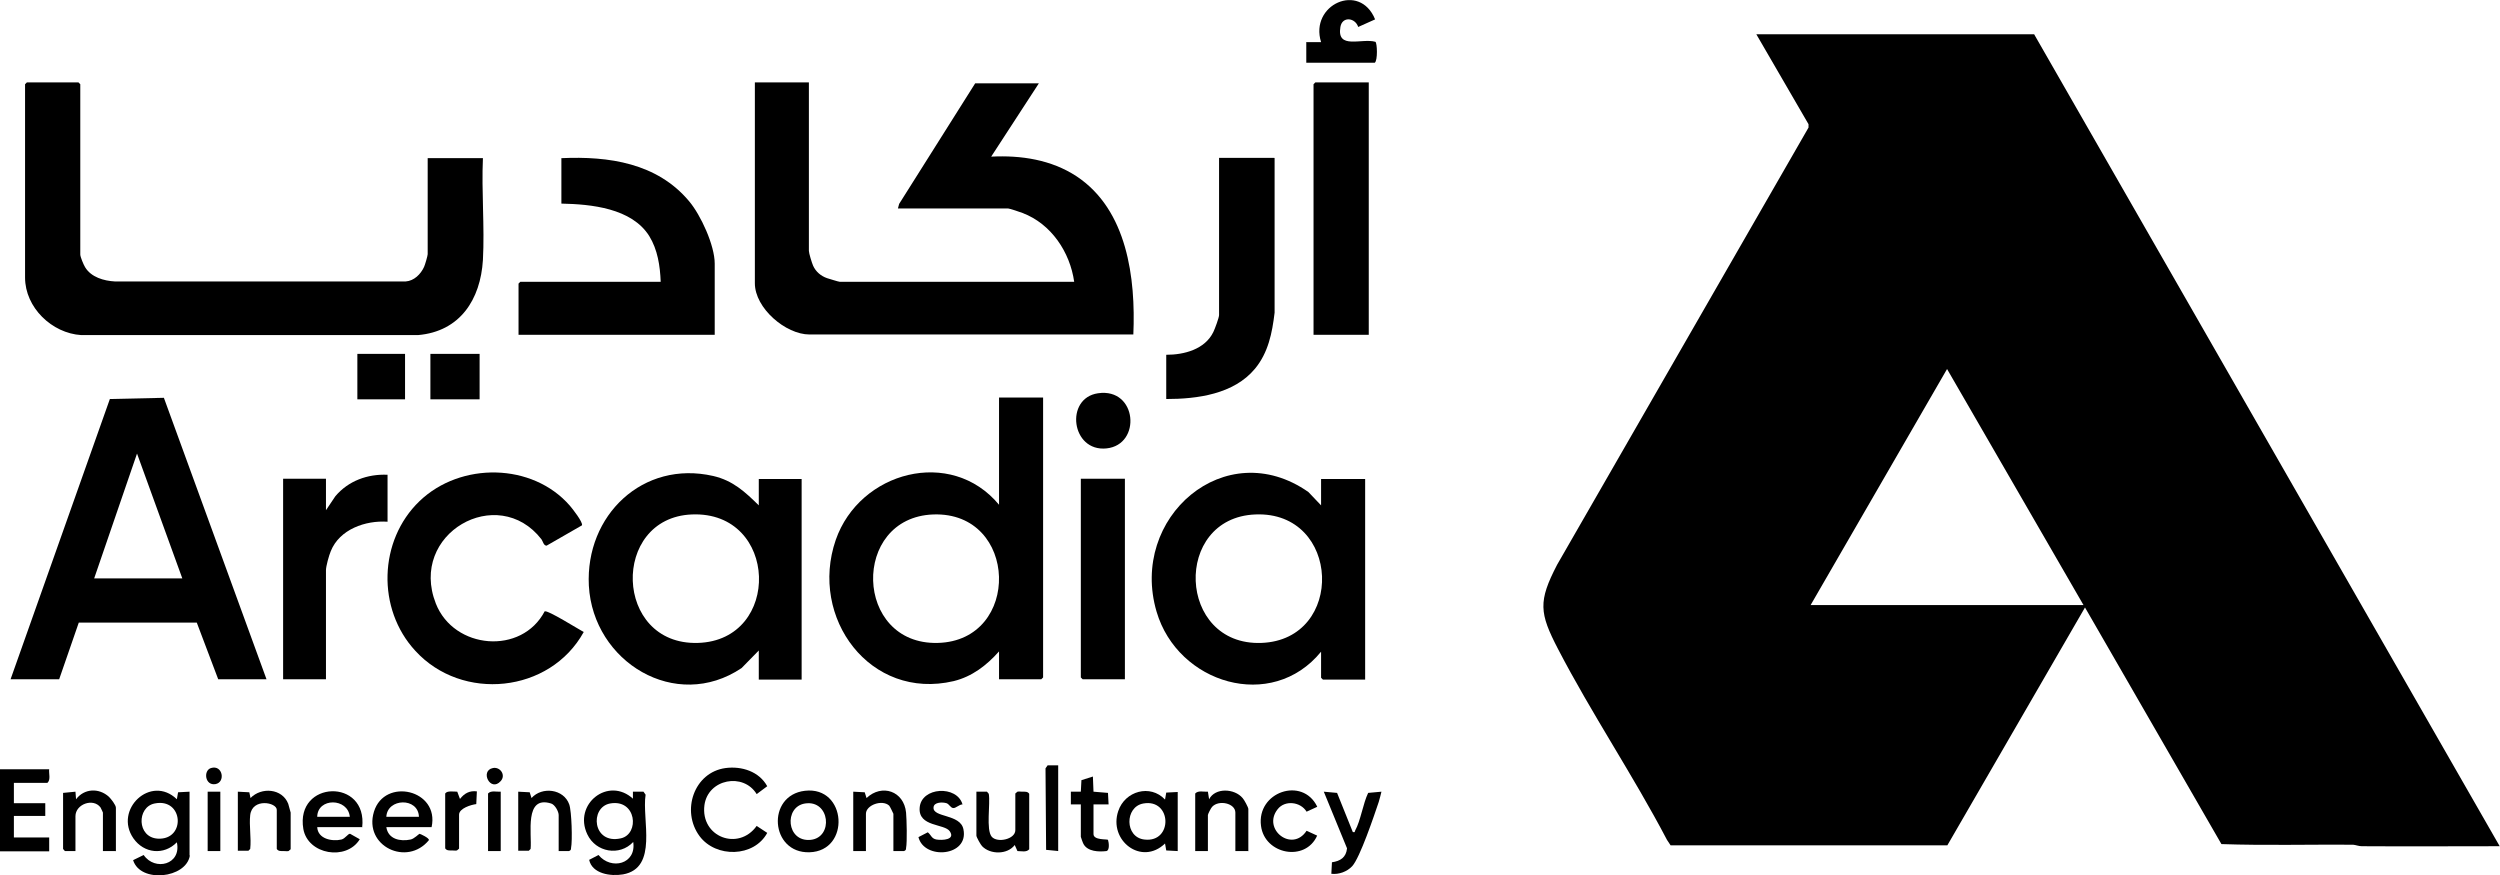 <svg width="220" height="77" viewBox="0 0 220 77" fill="none" xmlns="http://www.w3.org/2000/svg">
<g clip-path="url(#clip0_136_3908)">
<path d="M179.017 3.039L219.973 74.467C215.936 74.467 211.899 74.494 207.835 74.467C207.57 74.467 207.331 74.36 207.065 74.334C203.214 74.307 199.336 74.414 195.485 74.28L183.479 53.457L171.368 74.387H147.012L146.693 73.907C143.718 68.228 140.053 62.789 137.105 57.11C135.458 53.937 135.352 52.924 137.025 49.698L159.15 11.225V10.931L154.555 3.013H179.017V3.039ZM183.347 53.244L171.341 32.474L159.336 53.244H183.373H183.347Z" fill="black"/>
<path d="M71.182 7.252V22.076C71.182 22.29 71.448 23.143 71.554 23.383C71.793 23.916 72.244 24.289 72.776 24.476C72.962 24.529 73.785 24.796 73.891 24.796H94.528C94.157 22.183 92.51 19.703 89.987 18.744C89.801 18.664 88.818 18.344 88.712 18.344H79.017L79.124 17.944L85.817 7.332H91.421L87.224 13.784C89.854 13.651 92.51 14.051 94.741 15.517C99.203 18.477 99.947 24.476 99.734 29.435H71.235C69.137 29.435 66.428 27.115 66.428 24.929V7.252H71.182Z" fill="black"/>
<path d="M37.636 13.918H42.497C42.364 16.851 42.656 19.943 42.497 22.876C42.284 26.369 40.478 29.168 36.786 29.488H7.145C4.568 29.328 2.205 27.062 2.205 24.423V7.412L2.364 7.252H6.906L7.065 7.412V22.396C7.065 22.61 7.357 23.303 7.49 23.516C8.021 24.396 9.137 24.716 10.12 24.769H35.697C36.441 24.716 37.025 24.129 37.317 23.489C37.397 23.329 37.636 22.503 37.636 22.37V13.864V13.918Z" fill="black"/>
<path d="M0.93 59.776L9.668 35.114L14.422 35.007L23.453 59.776H19.203L17.317 54.791H6.932L5.206 59.776H0.93ZM16.043 50.898L12.058 39.913L8.287 50.898H16.043Z" fill="black"/>
<path d="M91.793 35.007V59.616L91.633 59.776H87.915V57.324C86.826 58.55 85.551 59.536 83.931 59.936C76.574 61.669 71.182 54.364 73.546 47.512C75.644 41.486 83.692 39.327 87.915 44.419V34.981H91.793V35.007ZM82.125 45.272C74.874 45.539 75.139 56.764 82.523 56.577C89.907 56.39 89.641 45.006 82.125 45.272Z" fill="black"/>
<path d="M116.255 57.35C111.899 62.682 103.639 60.15 101.78 53.831C99.336 45.539 107.835 38.18 115.139 43.299L116.255 44.472V42.153H120.133V59.803H116.414L116.255 59.643V57.377V57.35ZM110.465 45.272C103.187 45.565 103.586 56.843 110.996 56.577C118.406 56.31 118.008 44.952 110.465 45.272Z" fill="black"/>
<path d="M66.773 44.472V42.153H70.544V59.803H66.773V57.243L65.259 58.79C59.469 62.682 52.191 58.257 51.819 51.538C51.501 45.352 56.574 40.473 62.762 41.886C64.489 42.286 65.551 43.272 66.773 44.472ZM60.877 45.272C53.732 45.565 53.997 56.79 61.408 56.577C68.818 56.364 68.526 44.952 60.877 45.272Z" fill="black"/>
<path d="M62.895 29.462H45.631V24.956L45.79 24.796H58.141C58.088 23.409 57.875 21.97 57.132 20.77C55.591 18.317 52.032 17.97 49.402 17.917V13.918C53.572 13.731 57.822 14.344 60.637 17.703C61.673 18.93 62.895 21.596 62.895 23.196V29.462Z" fill="black"/>
<path d="M47.941 53.804C48.154 53.644 50.916 55.377 51.368 55.617C48.393 61.003 40.664 61.776 36.547 57.27C33.147 53.591 33.307 47.565 36.919 44.099C40.531 40.633 46.853 40.713 50.146 44.499C50.358 44.739 51.341 45.992 51.209 46.232L48.101 48.018C47.835 48.018 47.782 47.645 47.649 47.458C43.798 42.499 35.936 46.952 38.353 53.111C39.947 57.163 45.923 57.67 47.941 53.777V53.804Z" fill="black"/>
<path d="M112.165 13.918V27.515C111.952 29.302 111.607 31.035 110.438 32.448C108.579 34.687 105.365 35.114 102.629 35.114V31.221C104.223 31.221 106.029 30.741 106.773 29.221C106.906 28.955 107.278 27.942 107.278 27.729V13.891H112.138L112.165 13.918Z" fill="black"/>
<path d="M120.451 7.252V29.462H115.591V7.412L115.75 7.252H120.451Z" fill="black"/>
<path d="M34.104 41.806V45.912C32.165 45.779 29.881 46.578 29.11 48.498C28.951 48.871 28.685 49.831 28.685 50.178V59.776H24.914V42.126H28.685V44.899L29.509 43.672C30.651 42.313 32.351 41.699 34.104 41.779V41.806Z" fill="black"/>
<path d="M98.991 42.126V59.776H95.272L95.113 59.616V42.126H98.991Z" fill="black"/>
<path d="M55.697 70.334V69.668H56.627L56.813 69.934C56.467 72.121 57.955 76.387 54.821 76.947C53.732 77.133 52.111 76.893 51.846 75.667L52.669 75.24C53.785 76.6 56.016 76.04 55.724 74.094C54.529 75.374 52.43 75 51.687 73.427C50.412 70.761 53.546 68.281 55.724 70.308L55.697 70.334ZM53.679 70.708C51.873 71.054 52.138 74.334 54.635 73.774C56.308 73.4 56.016 70.281 53.679 70.708Z" fill="black"/>
<path d="M16.706 75.294C16.388 77.293 12.351 77.747 11.713 75.694L12.643 75.24C13.626 76.68 15.989 76.094 15.564 74.121C14.422 75.294 12.669 75.107 11.74 73.774C9.987 71.241 13.28 68.122 15.564 70.335L15.671 69.721L16.68 69.668V75.267L16.706 75.294ZM13.599 70.708C12.032 71.028 12.032 73.694 13.891 73.801C16.388 73.934 16.149 70.175 13.599 70.708Z" fill="black"/>
<path d="M114.927 3.706H116.255C115.219 0.427 119.655 -1.626 121.009 1.706L119.522 2.373C119.256 1.546 118.114 1.413 117.955 2.373C117.61 4.399 119.841 3.333 121.036 3.679C121.195 3.786 121.248 5.306 120.983 5.519H114.953V3.733L114.927 3.706Z" fill="black"/>
<path d="M4.329 67.668C4.276 68.068 4.489 68.601 4.17 68.895H1.222V70.681H3.984V71.801H1.222V73.694H4.329V74.92H0V67.695H4.329V67.668Z" fill="black"/>
<path d="M63.851 67.588C65.259 67.402 66.799 67.882 67.517 69.188L66.587 69.881C65.418 67.962 62.311 68.548 61.992 70.841C61.62 73.667 64.993 74.92 66.587 72.681L67.517 73.294C66.348 75.454 63.001 75.507 61.567 73.587C59.92 71.374 61.062 67.962 63.851 67.588Z" fill="black"/>
<path d="M96.627 34.607C100.08 34.101 100.478 39.14 97.371 39.46C94.263 39.78 93.679 35.034 96.627 34.607Z" fill="black"/>
<path d="M42.205 31.141H37.875V35.141H42.205V31.141Z" fill="black"/>
<path d="M103.639 74.894L102.629 74.84L102.523 74.227C100.452 76.227 97.53 73.96 98.406 71.374C98.991 69.615 101.222 68.975 102.523 70.361L102.629 69.748L103.639 69.695V74.92V74.894ZM100.611 70.708C98.964 71.001 98.964 73.694 100.717 73.88C103.24 74.174 103.134 70.254 100.611 70.708Z" fill="black"/>
<path d="M35.644 31.141H31.448V35.141H35.644V31.141Z" fill="black"/>
<path d="M31.899 72.787H27.915C27.968 73.827 29.216 74.067 30.04 73.88C30.385 73.8 30.624 73.347 30.81 73.374L31.66 73.854C30.491 75.773 27.092 75.214 26.693 72.947C25.976 68.655 32.377 68.441 31.872 72.814L31.899 72.787ZM30.784 71.881C30.624 70.201 27.942 70.174 27.915 71.881H30.784Z" fill="black"/>
<path d="M37.981 72.787H33.997C34.157 73.854 35.219 74.067 36.122 73.88C36.441 73.827 36.866 73.374 36.919 73.374C36.972 73.374 37.795 73.747 37.742 73.934C35.83 76.28 31.979 74.467 32.908 71.428C33.838 68.388 38.699 69.481 37.981 72.787ZM36.866 71.881C36.813 70.148 34.077 70.228 33.997 71.881H36.866Z" fill="black"/>
<path d="M70.837 69.588C74.529 69.161 74.874 74.894 71.235 75C67.782 75.107 67.41 69.988 70.837 69.588ZM70.837 70.708C68.977 71.001 69.19 74.12 71.341 73.907C73.36 73.694 73.041 70.361 70.837 70.708Z" fill="black"/>
<path d="M119.017 73.214C119.256 73.267 119.203 73.214 119.256 73.081C119.734 72.228 119.947 70.708 120.398 69.775L121.567 69.668C121.567 69.668 121.381 70.441 121.328 70.575C120.93 71.748 119.681 75.48 118.991 76.227C118.539 76.707 117.822 76.973 117.158 76.893L117.211 75.88C117.955 75.774 118.459 75.454 118.539 74.654L116.494 69.668L117.663 69.775L119.044 73.214H119.017Z" fill="black"/>
<path d="M85.923 69.668H86.853L87.012 69.855C87.171 70.708 86.746 73.027 87.278 73.641C87.782 74.2 89.349 73.854 89.349 73.054V69.828L89.535 69.668C89.668 69.641 89.827 69.668 89.96 69.668C90.199 69.668 90.438 69.641 90.571 69.855V74.734C90.332 75.027 89.88 74.894 89.535 74.894L89.296 74.36C88.659 75.214 87.145 75.214 86.428 74.467C86.295 74.334 85.923 73.667 85.923 73.534V69.695V69.668Z" fill="black"/>
<path d="M20.93 74.894V69.668L21.939 69.721L22.045 70.228C23.001 69.241 24.834 69.375 25.365 70.734C25.392 70.814 25.578 71.481 25.578 71.508V74.734L25.392 74.894C25.259 74.92 25.1 74.894 24.967 74.894C24.728 74.894 24.489 74.92 24.356 74.707V71.268C24.356 70.601 22.204 70.201 22.019 71.721C21.912 72.654 22.125 73.747 22.019 74.707L21.859 74.867H20.93V74.894Z" fill="black"/>
<path d="M10.173 74.894H9.057V71.508C9.057 71.508 8.898 71.134 8.845 71.054C8.207 70.201 6.64 70.761 6.64 71.828V74.894H5.711L5.551 74.707V69.775L6.64 69.668L6.693 70.335C7.41 69.375 8.712 69.321 9.588 70.121C9.774 70.308 10.199 70.841 10.199 71.081V74.92L10.173 74.894Z" fill="black"/>
<path d="M109.827 74.894H108.712V71.508C108.712 70.681 107.251 70.361 106.667 71.001C106.56 71.108 106.295 71.641 106.295 71.721V74.894H105.179V69.828C105.445 69.535 105.923 69.695 106.295 69.668L106.401 70.335C106.932 69.295 108.632 69.375 109.349 70.228C109.482 70.361 109.854 71.054 109.854 71.188V74.92L109.827 74.894Z" fill="black"/>
<path d="M78.619 74.894V71.614C78.619 71.614 78.327 70.974 78.247 70.894C77.636 70.334 76.202 70.841 76.202 71.614V74.894H75.086V69.668L76.096 69.721L76.255 70.228C77.609 68.948 79.549 69.615 79.734 71.507C79.787 72.094 79.841 74.094 79.734 74.627C79.734 74.76 79.708 74.84 79.549 74.894H78.619Z" fill="black"/>
<path d="M49.163 74.894V71.721C49.163 71.428 48.845 70.814 48.499 70.708C46.109 69.961 46.826 73.401 46.693 74.707L46.534 74.867H45.604V69.668L46.614 69.721L46.773 70.228C47.703 69.188 49.615 69.428 50.093 70.788C50.305 71.374 50.385 73.987 50.252 74.627C50.252 74.76 50.226 74.84 50.066 74.894H49.137H49.163Z" fill="black"/>
<path d="M115.91 71.001L114.98 71.428C114.449 70.548 113.068 70.388 112.43 71.215C111.049 72.974 113.705 75.054 114.98 73.108L115.91 73.534C114.874 75.88 111.288 75.187 110.969 72.681C110.571 69.695 114.608 68.308 115.91 70.975V71.001Z" fill="black"/>
<path d="M84.701 70.788C84.409 70.788 84.117 71.134 83.878 71.108C83.639 71.081 83.532 70.761 83.293 70.681C82.948 70.574 82.178 70.574 82.151 71.054C82.072 71.961 84.515 71.614 84.781 72.974C85.285 75.374 81.328 75.694 80.823 73.667L81.647 73.241C81.966 73.507 81.966 73.8 82.417 73.88C82.922 73.96 84.09 73.907 83.586 73.161C83.134 72.467 80.797 72.787 80.93 71.081C81.062 69.241 84.223 69.081 84.701 70.788Z" fill="black"/>
<path d="M95.113 70.788H94.236V69.668H95.113L95.166 68.655L96.175 68.335L96.228 69.668L97.503 69.775L97.556 70.788H96.228V73.4C96.228 73.96 97.45 73.827 97.503 73.907C97.583 74.147 97.663 74.814 97.371 74.894C96.707 74.974 95.724 74.947 95.352 74.28C95.299 74.2 95.113 73.667 95.113 73.641V70.814V70.788Z" fill="black"/>
<path d="M93.121 67.348V74.894L92.058 74.787L92.005 67.615L92.191 67.348H93.121Z" fill="black"/>
<path d="M39.203 69.828C39.283 69.561 40 69.668 40.239 69.668L40.478 70.308C40.877 69.801 41.328 69.561 41.965 69.641L41.912 70.761C41.461 70.814 40.398 71.134 40.398 71.694V74.68L40.212 74.84C40.08 74.867 39.92 74.84 39.788 74.84C39.548 74.84 39.309 74.867 39.177 74.654V69.775L39.203 69.828Z" fill="black"/>
<path d="M19.389 69.668H18.274V74.894H19.389V69.668Z" fill="black"/>
<path d="M44.064 69.668V74.894H42.948V69.828C43.214 69.535 43.692 69.695 44.064 69.668Z" fill="black"/>
<path d="M43.373 67.588C44.011 67.455 44.542 68.202 44.064 68.735C43.161 69.748 42.205 67.828 43.373 67.588Z" fill="black"/>
<path d="M18.566 67.588C19.602 67.268 19.867 68.841 18.964 69.001C18.035 69.161 17.875 67.802 18.566 67.588Z" fill="black"/>
</g>
<defs>
<clipPath id="clip0_136_3908">
<rect width="220" height="77" fill="white"/>
</clipPath>
</defs>
</svg>
